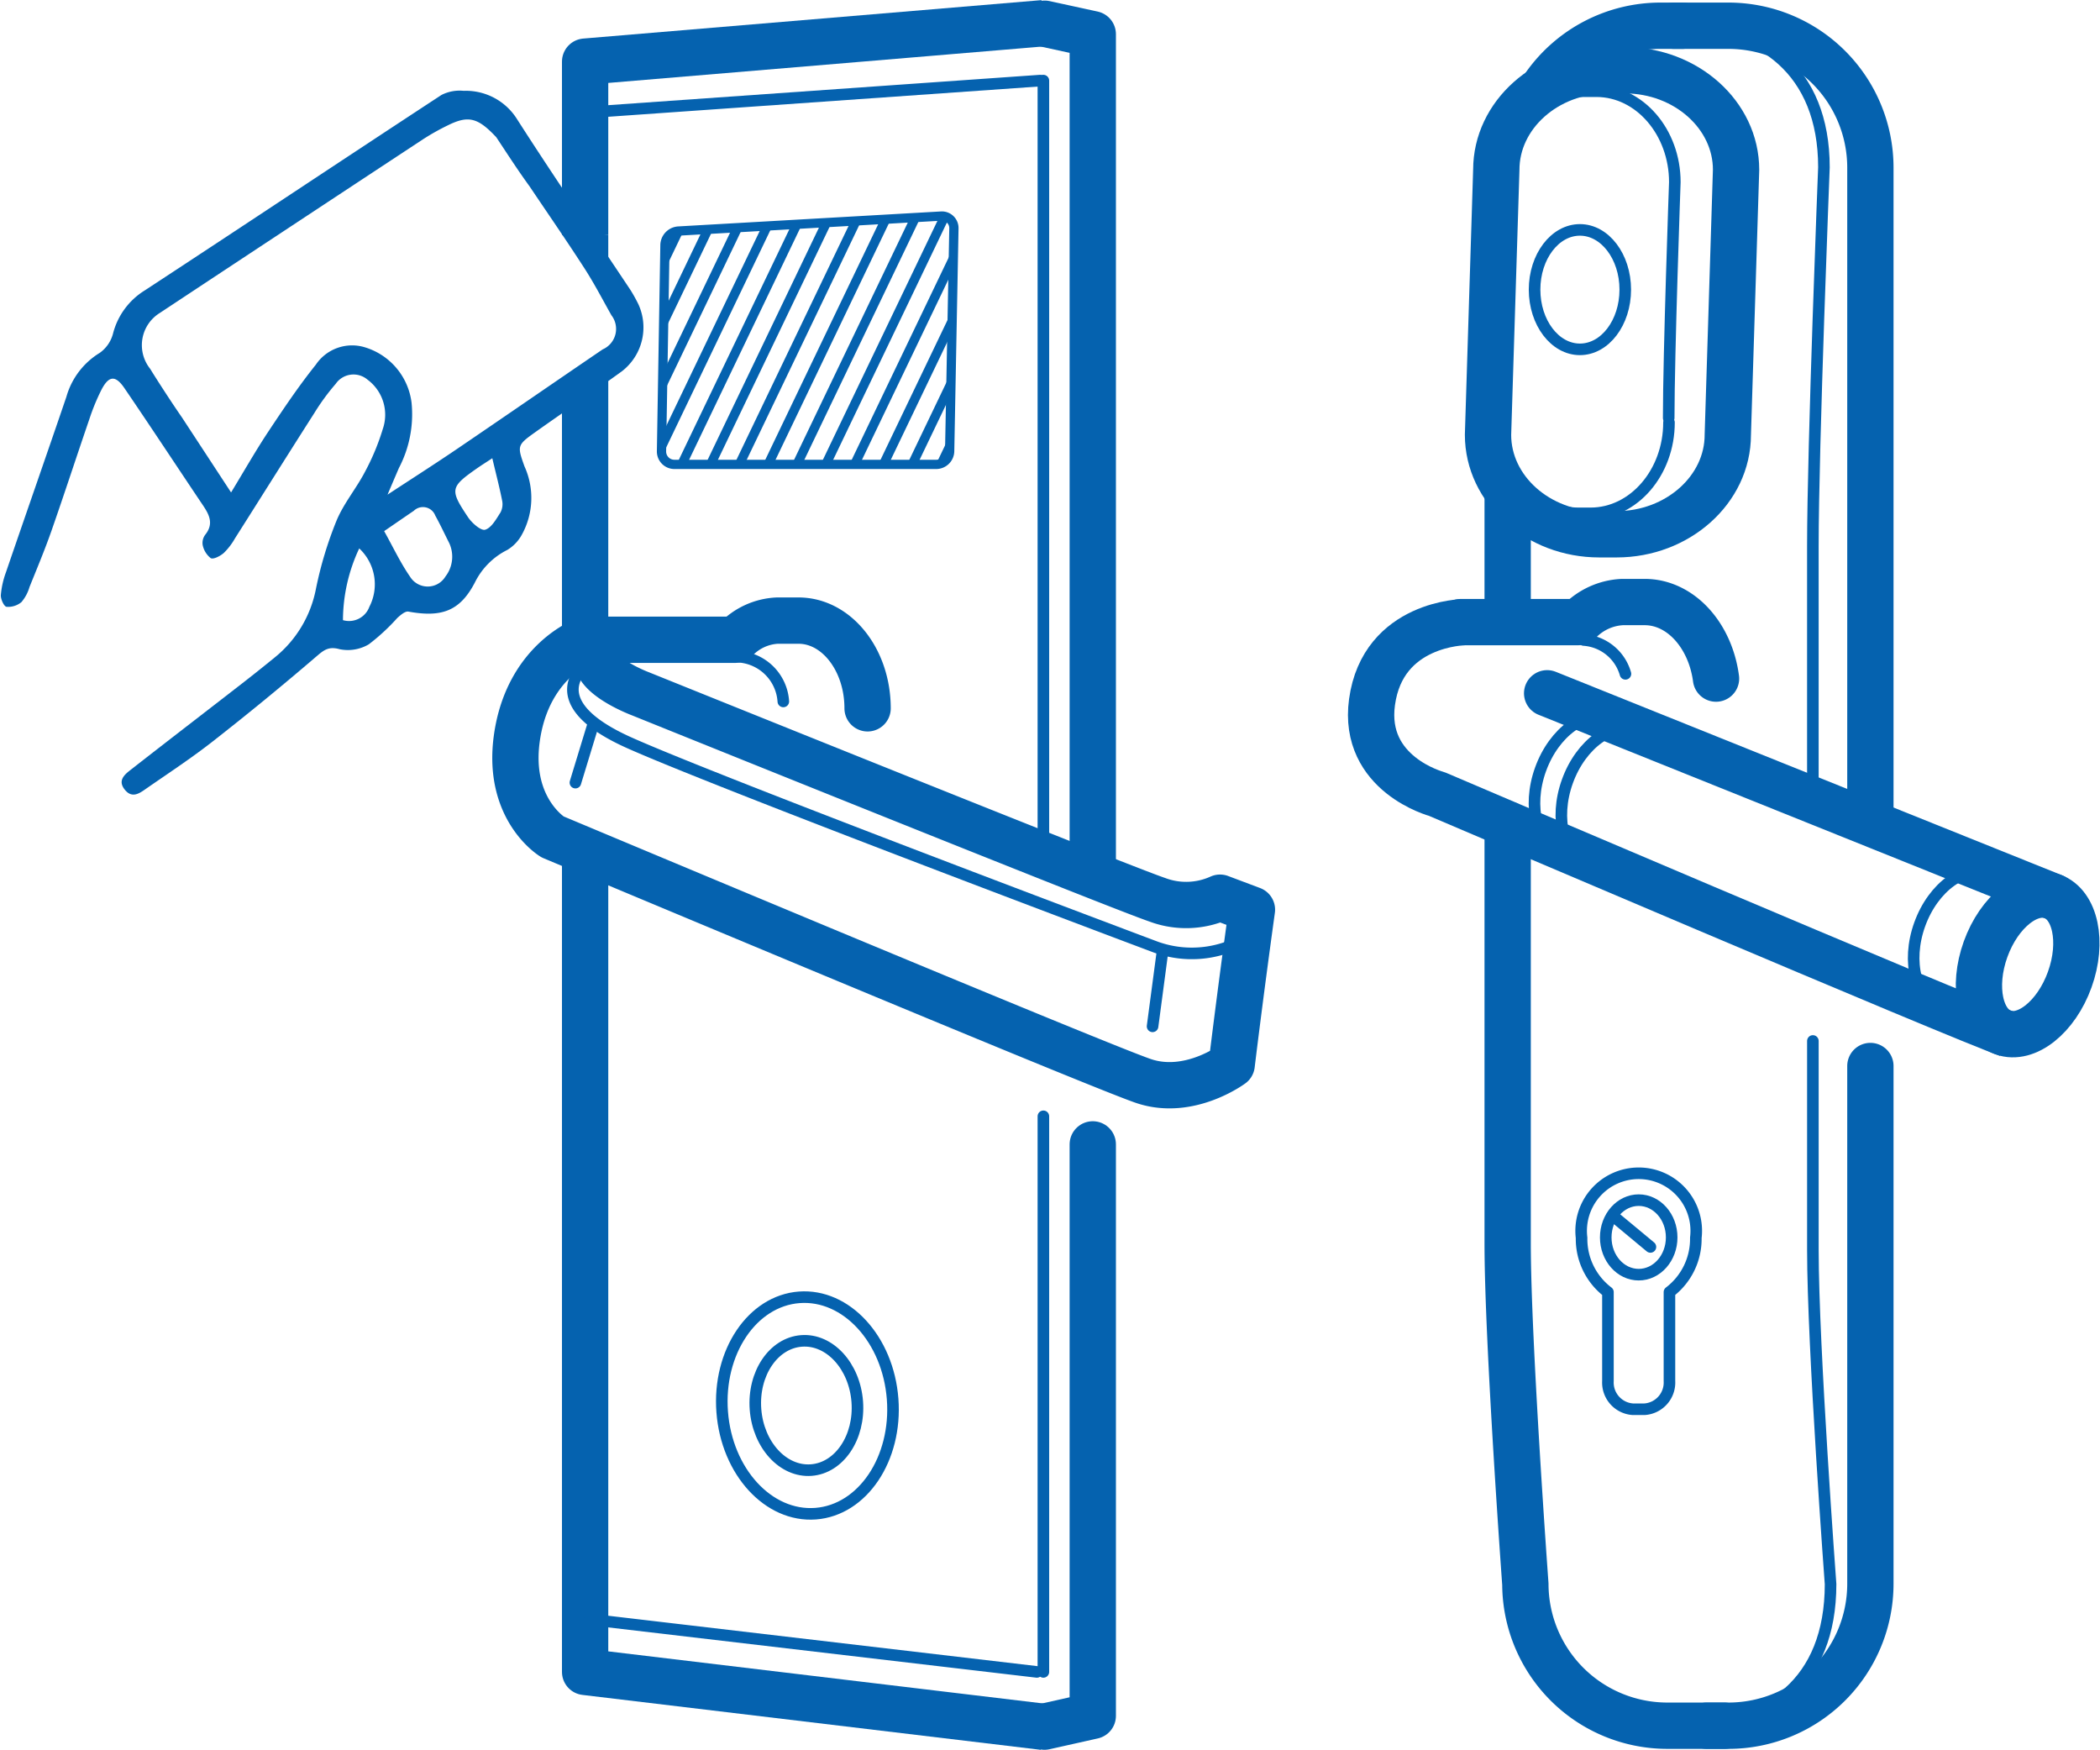 <svg id="Слой_1" data-name="Слой 1" xmlns="http://www.w3.org/2000/svg" xmlns:xlink="http://www.w3.org/1999/xlink" viewBox="0 0 136.063 113.386"><defs><style>.cls-1,.cls-2,.cls-3,.cls-4,.cls-5{fill:none;}.cls-2,.cls-3,.cls-4,.cls-5{stroke:#0562af;stroke-linejoin:round;}.cls-2,.cls-3{stroke-width:3px;}.cls-3,.cls-4,.cls-5{stroke-linecap:round;}.cls-4{stroke-width:0.75px;}.cls-5{stroke-width:0.6px;}.cls-6{fill:#0562af;}.cls-7{clip-path:url(#clip-path);}</style><clipPath id="clip-path"><path class="cls-1" d="M44.262,14.965a.975.975,0,0,0-.906.959l-.511,13.254a.91.91,0,0,0,.907.907h16.854a.91.91,0,0,0,.907-.907l.307-14.32a.849.849,0,0,0-.906-.855Z"/></clipPath></defs><polyline class="cls-2" points="67.603 111.865 37.911 108.309 37.911 54.219"/><polyline class="cls-2" points="37.911 15.222 37.911 3.993 67.603 1.504"/><line class="cls-2" x1="37.911" y1="40.974" x2="37.911" y2="24.5"/><polyline class="cls-3" points="70.803 74.135 70.803 111.154 67.674 111.854"/><polyline class="cls-3" points="67.687 1.537 70.803 2.215 70.803 55.875"/><line class="cls-4" x1="38.089" y1="7.282" x2="67.385" y2="5.222"/><line class="cls-4" x1="38.211" y1="104.907" x2="67.181" y2="108.309"/><ellipse class="cls-4" cx="52.313" cy="91.051" rx="5.537" ry="7.028" transform="translate(-6.729 4.212) rotate(-4.333)"/><ellipse class="cls-4" cx="52.246" cy="91.051" rx="3.306" ry="4.196" transform="translate(-6.729 4.207) rotate(-4.333)"/><path class="cls-3" d="M56.213,45.886c0-3.138-2.004-5.682-4.477-5.682H50.357a3.965,3.965,0,0,0-2.667,1.215"/><path class="cls-3" d="M47.592,41.446H38.089"/><path class="cls-5" d="M43.947,14.968a.932.932,0,0,0-.863.899l-.224,13.367a.836.836,0,0,0,.836.85H60.663a.873.873,0,0,0,.867-.85l.275-14.434a.778.778,0,0,0-.833-.802Z"/><path class="cls-2" d="M39.334,41.685c-2.311,1.6,2.178,3.267,2.178,3.267S72.581,57.487,74.981,58.287a5.322,5.322,0,0,0,4.067-.133l2.067.778C80.315,64.71,79.803,68.971,79.803,68.971s-2.756,2.045-5.689,1.067S35.799,54.214,35.799,54.214s-2.959-1.788-2.311-6.401c.711-5.067,4.465-6.367,4.465-6.367"/><line class="cls-4" x1="75.303" y1="61.769" x2="74.677" y2="66.488"/><line class="cls-4" x1="38.408" y1="47.007" x2="37.282" y2="50.7"/><line class="cls-3" x1="133.031" y1="58.087" x2="100.242" y2="44.912"/><path class="cls-2" d="M130.071,66.98c-2.891-.992-36.972-15.54-36.972-15.54s-4.842-1.276-4.204-5.956c.701-5.141,5.99-5.18,5.99-5.18"/><path class="cls-6" d="M40.856,18.797c-2.454-3.69-4.965-7.344-7.354-11.075A3.911,3.911,0,0,0,30.04,5.884a2.592,2.592,0,0,0-1.437.268C22.185,10.355,15.8,14.609,9.382,18.812a4.639,4.639,0,0,0-2.06,2.8,2.213,2.213,0,0,1-.861,1.248,4.89,4.89,0,0,0-2.16,2.847C3.007,29.504,1.681,33.289.382,37.084a5.617,5.617,0,0,0-.328,1.47c-.015.258.207.734.367.755a1.342,1.342,0,0,0,.966-.302,2.617,2.617,0,0,0,.523-.974c.487-1.208.992-2.41,1.422-3.639.842-2.405,1.629-4.829,2.457-7.239a13.742,13.742,0,0,1,.789-1.915c.476-.909.904-.946,1.484-.095,1.72,2.522,3.396,5.073,5.099,7.607.406.605.69,1.184.15,1.872a.883.883,0,0,0-.181.674,1.449,1.449,0,0,0,.524.86c.183.094.622-.14.849-.339a4.248,4.248,0,0,0,.723-.945c1.723-2.714,3.43-5.439,5.161-8.149a14.452,14.452,0,0,1,1.364-1.858,1.399,1.399,0,0,1,2.06-.273,2.83,2.83,0,0,1,.99,3.2,15.044,15.044,0,0,1-1.163,2.788c-.564,1.079-1.379,2.042-1.838,3.157a24.753,24.753,0,0,0-1.329,4.402,7.535,7.535,0,0,1-2.699,4.472q-1.048.856-2.117,1.686c-2.41,1.87-4.83,3.728-7.234,5.607-.403.315-.795.693-.323,1.265.426.517.86.276,1.264-.005,1.481-1.03,2.995-2.019,4.414-3.129q3.41-2.668,6.698-5.489c.495-.423.799-.695,1.536-.49a2.667,2.667,0,0,0,1.885-.318,13.285,13.285,0,0,0,1.845-1.704c.205-.186.509-.454.719-.416,2.14.388,3.337-.016,4.309-1.885a4.664,4.664,0,0,1,2.107-2.113,2.611,2.611,0,0,0,.92-.955,4.927,4.927,0,0,0,.187-4.455c-.469-1.309-.479-1.376.648-2.179,1.88-1.339,3.798-2.627,5.666-3.982a3.593,3.593,0,0,0,1.07-4.334A9.954,9.954,0,0,0,40.856,18.797ZM23.931,39.311a1.402,1.402,0,0,1-1.71.863A11.014,11.014,0,0,1,23.275,35.527,3.181,3.181,0,0,1,23.931,39.311Zm4.923-1.952a1.343,1.343,0,0,1-2.285.001c-.628-.906-1.1-1.919-1.679-2.953.747-.513,1.334-.917,1.922-1.318a.853.853,0,0,1,1.39.311c.322.579.6,1.182.9,1.773A2.1,2.1,0,0,1,28.853,37.358Zm3.679-4.935a1.148,1.148,0,0,1-.106.774c-.275.427-.581.993-.992,1.118-.269.082-.856-.431-1.107-.806-1.206-1.802-1.157-1.957.598-3.185.25-.175.509-.336.971-.64C32.147,30.741,32.366,31.577,32.533,32.423Zm6.511-9.787c-3.155,2.147-6.295,4.316-9.452,6.46-1.42.964-2.867,1.887-4.483,2.947.295-.692.513-1.205.734-1.718a7.511,7.511,0,0,0,.823-4.239,4.301,4.301,0,0,0-3.014-3.585,2.833,2.833,0,0,0-3.189,1.123c-1.107,1.383-2.1,2.862-3.081,4.34-.819,1.234-1.551,2.525-2.41,3.936-1.112-1.698-2.122-3.24-3.196-4.879-.647-.928-1.667-2.506-2.046-3.13a2.451,2.451,0,0,1,.615-3.612Q18.871,14.644,27.408,9.023A15.07,15.07,0,0,1,29.002,8.126c1.33-.659,1.947-.526,3.154.765.819,1.238,1.386,2.12,2.154,3.179,1.215,1.807,2.418,3.545,3.563,5.32.631.978,1.169,2.016,1.741,3.032A1.446,1.446,0,0,1,39.043,22.636Z"/><path class="cls-3" d="M121.186,69.058v33.565a9.198,9.198,0,0,1-9.171,9.171h-1.433"/><path class="cls-3" d="M108.456,1.667h3.559a9.198,9.198,0,0,1,9.171,9.171V52.745"/><path class="cls-3" d="M111.721,111.794h-3.719a9.198,9.198,0,0,1-9.171-9.171S97.684,86.923,97.684,80.546V53.413"/><path class="cls-3" d="M100.109,5.524a9.177,9.177,0,0,1,7.463-3.857h1.433"/><path class="cls-3" d="M97.684,40.23V32.154"/><path class="cls-3" d="M96.412,28.167c0,3.545,3.242,6.445,7.205,6.445h1.126c3.963,0,7.205-2.9,7.205-6.445l.536-17.17c0-3.545-3.242-6.445-7.205-6.445h-1.126c-3.963,0-7.205,2.9-7.205,6.445Z"/><path class="cls-4" d="M97.171,26.896c0-4.118.397-15.099.397-15.099,0-3.239,2.284-5.889,5.077-5.889h.793c2.792,0,5.077,2.65,5.077,5.889,0,0-.397,11.12-.397,15.283"/><path class="cls-4" d="M108.137,27.367c0,3.239-2.284,5.889-5.077,5.889h-.793c-2.792,0-5.077-2.65-5.077-5.889"/><ellipse class="cls-2" cx="131.376" cy="62.476" rx="4.69" ry="2.898" transform="translate(28.068 164.898) rotate(-70.187)"/><path class="cls-4" d="M129.003,56.563c-1.674-.603-3.743.883-4.621,3.32s-.232,4.902,1.442,5.505"/><path class="cls-4" d="M104.435,46.523c-1.674-.603-3.743.883-4.621,3.32s-.232,4.902,1.442,5.505"/><path class="cls-4" d="M106.175,47.299c-1.674-.603-3.743.883-4.621,3.32s-.232,4.902,1.442,5.505"/><path class="cls-4" d="M109.876,80.188a3.729,3.729,0,1,0-7.403,0,4.325,4.325,0,0,0,1.708,3.517v5.763a1.734,1.734,0,0,0,1.614,1.825h.758a1.734,1.734,0,0,0,1.614-1.825V83.705A4.325,4.325,0,0,0,109.876,80.188Z"/><ellipse class="cls-4" cx="106.175" cy="80.161" rx="2.136" ry="2.414"/><line class="cls-4" x1="106.934" y1="80.778" x2="104.609" y2="78.847"/><ellipse class="cls-4" cx="102.366" cy="18.762" rx="2.938" ry="3.869"/><line class="cls-4" x1="67.603" y1="72.316" x2="67.603" y2="108.309"/><line class="cls-4" x1="67.603" y1="5.222" x2="67.603" y2="56.554"/><path class="cls-4" d="M37.953,43.072s-3.153,2.372,2.803,5.039S74.892,61.357,74.892,61.357a6.887,6.887,0,0,0,6.223-.8"/><path class="cls-4" d="M50.753,45.44a3.106,3.106,0,0,0-2.781-2.887"/><path class="cls-3" d="M111.184,43.96c-.372-2.814-2.3-4.959-4.624-4.959h-1.445a4.152,4.152,0,0,0-2.793,1.272"/><path class="cls-3" d="M102.219,40.302H94.639"/><path class="cls-4" d="M105.315,43.651a3.022,3.022,0,0,0-2.697-2.19"/><g class="cls-7"><line class="cls-5" x1="45.379" y1="11.994" x2="36.044" y2="31.462"/><line class="cls-5" x1="47.245" y1="11.994" x2="37.911" y2="31.462"/><line class="cls-5" x1="49.112" y1="11.994" x2="39.778" y2="31.462"/><line class="cls-5" x1="50.979" y1="11.994" x2="41.645" y2="31.462"/><line class="cls-5" x1="52.846" y1="11.994" x2="43.512" y2="31.462"/><line class="cls-5" x1="54.713" y1="11.994" x2="45.379" y2="31.462"/><line class="cls-5" x1="56.58" y1="11.994" x2="47.245" y2="31.462"/><line class="cls-5" x1="58.446" y1="11.994" x2="49.112" y2="31.462"/><line class="cls-5" x1="60.313" y1="11.994" x2="50.979" y2="31.462"/><line class="cls-5" x1="62.18" y1="11.994" x2="52.846" y2="31.462"/><line class="cls-5" x1="64.047" y1="11.994" x2="54.713" y2="31.462"/><line class="cls-5" x1="65.914" y1="11.994" x2="56.58" y2="31.462"/><line class="cls-5" x1="67.781" y1="11.994" x2="58.446" y2="31.462"/><line class="cls-5" x1="69.647" y1="11.994" x2="60.313" y2="31.462"/></g><path class="cls-4" d="M117.46,67.435V80.976c0,6.269,1.146,21.647,1.146,21.647,0,6.449-4.127,9.171-9.171,9.171"/><path class="cls-4" d="M109.005,1.667c5.044,0,9.171,2.866,9.171,9.171,0,0-.717,18.082-.717,24.567V51.025"/><polygon class="cls-6" points="39.411 15.222 39.411 17.315 37.685 16.018 37.916 15.014 39.411 15.222"/></svg>
